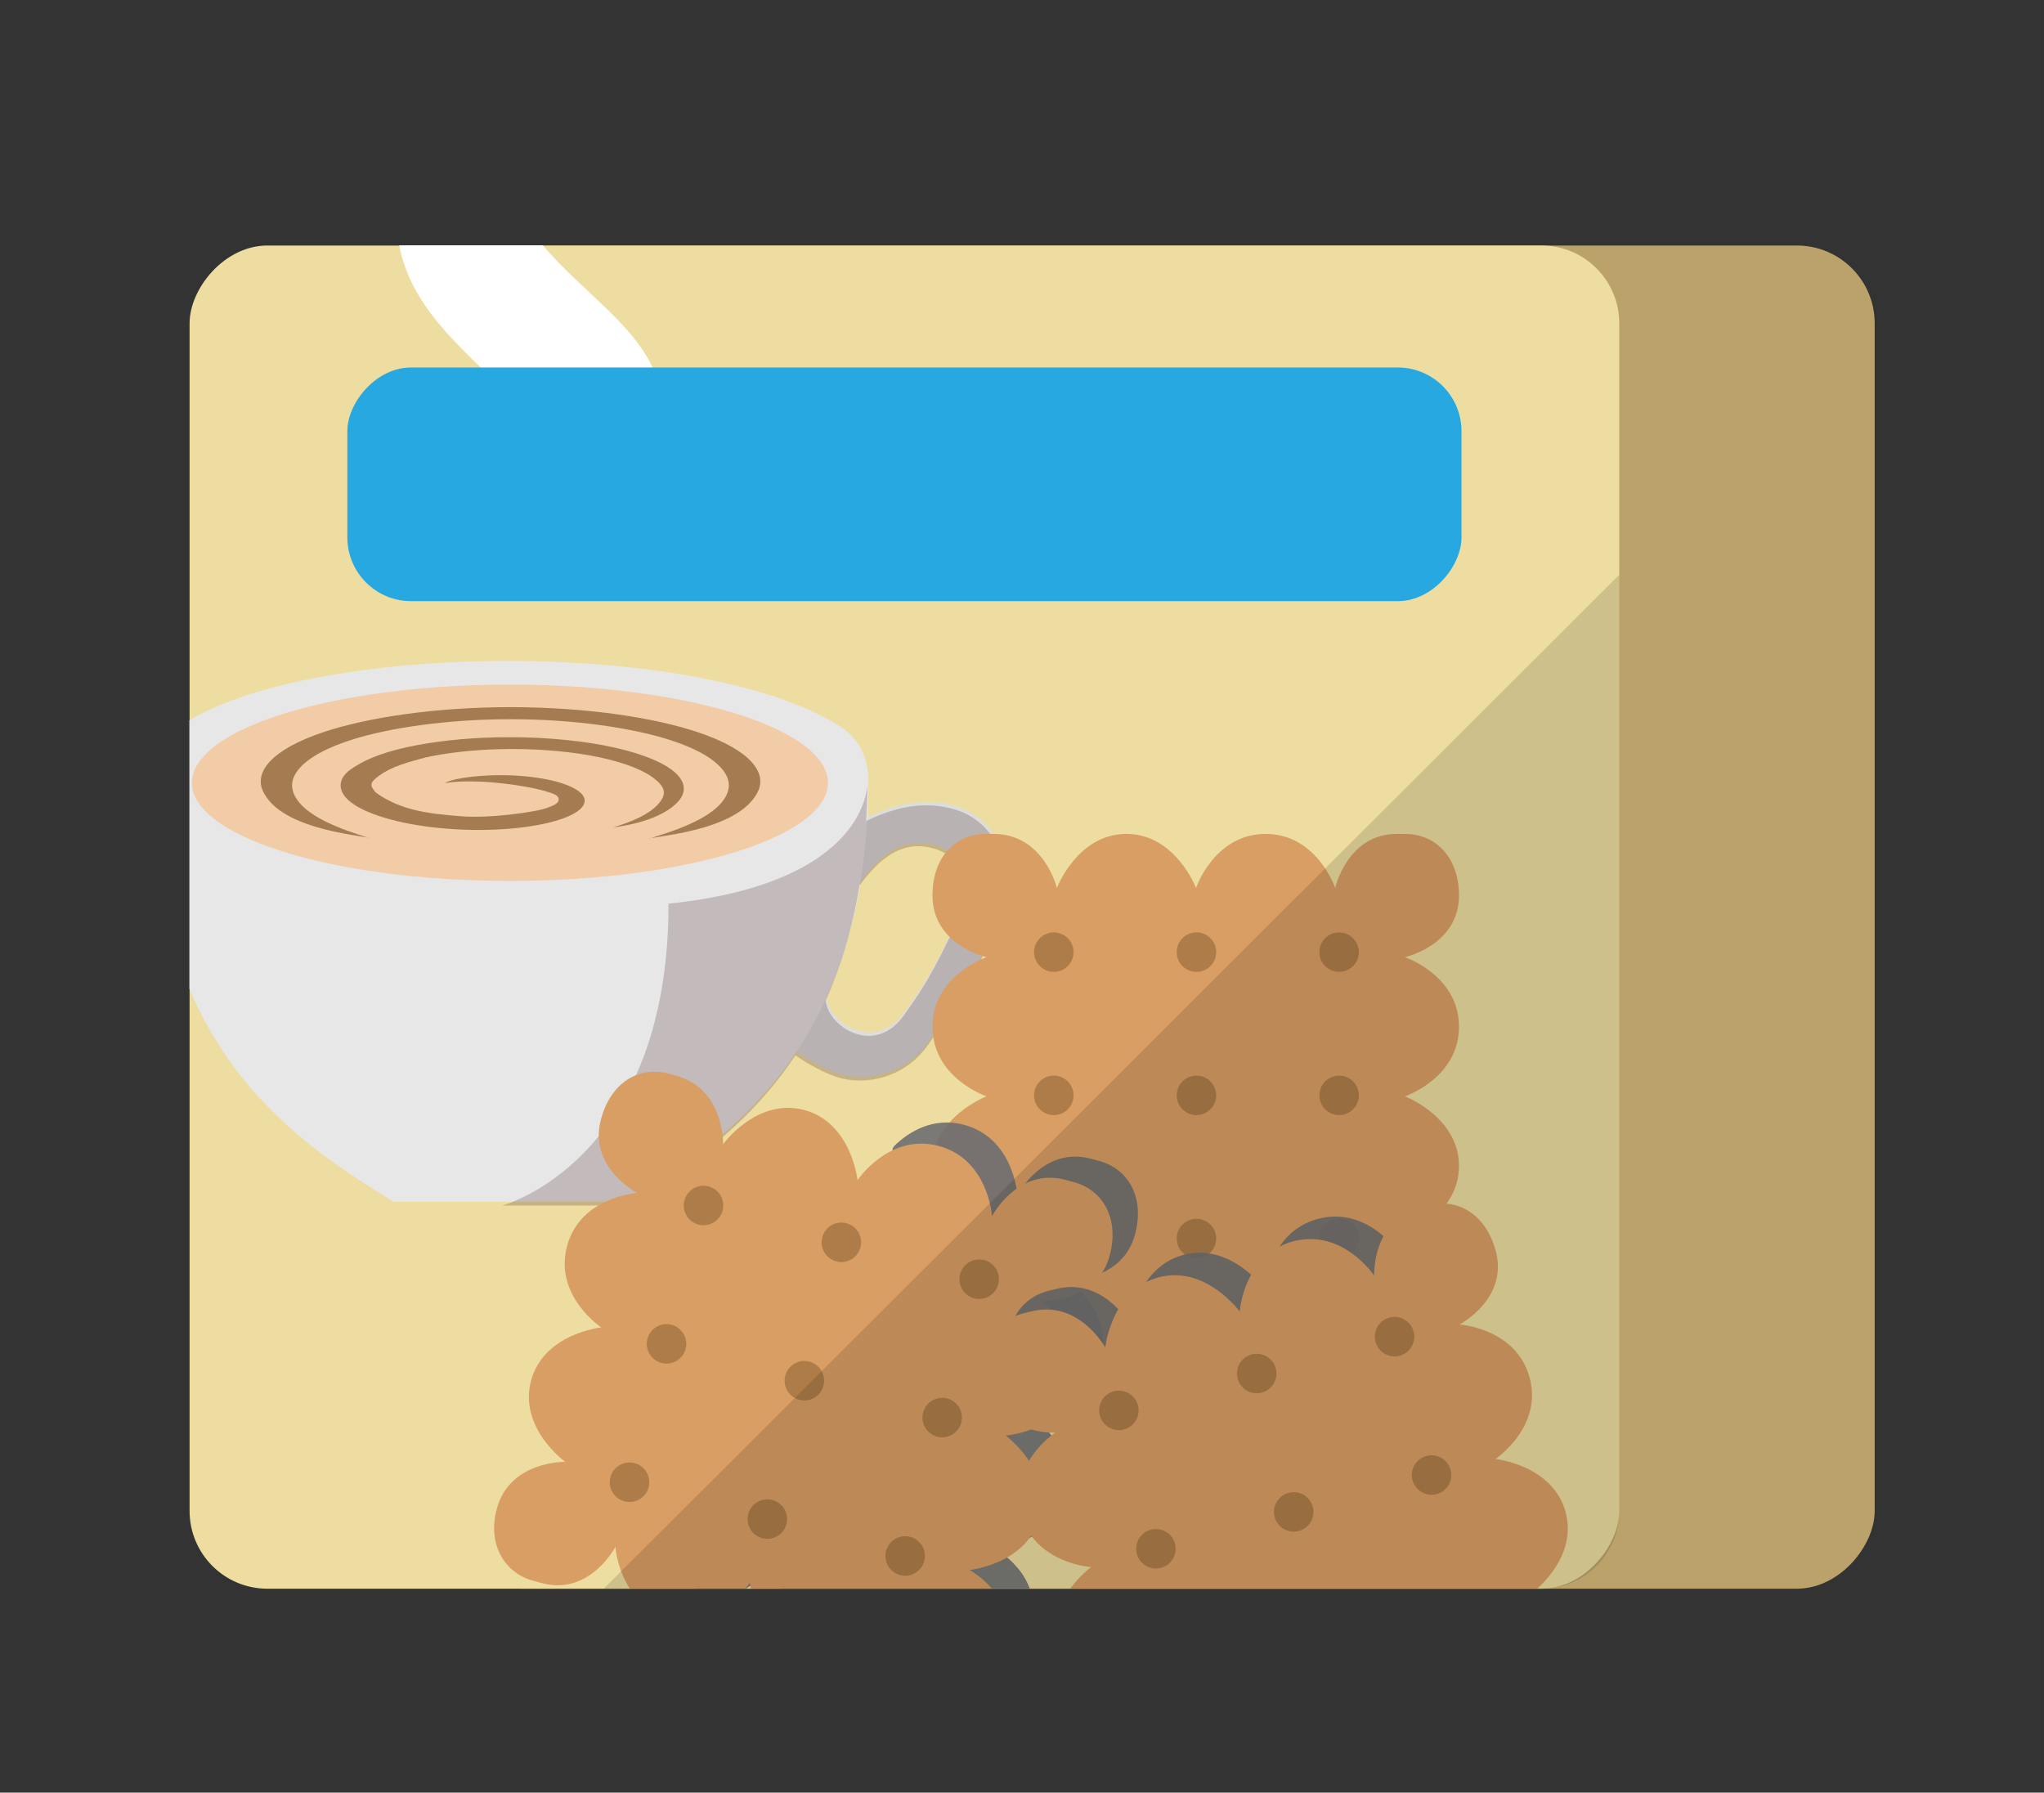 <?xml version="1.0" encoding="UTF-8" standalone="no"?>
<svg
   xmlns:dc="http://purl.org/dc/elements/1.1/"
   xmlns:cc="http://creativecommons.org/ns#"
   xmlns:rdf="http://www.w3.org/1999/02/22-rdf-syntax-ns#"
   xmlns:svg="http://www.w3.org/2000/svg"
   xmlns="http://www.w3.org/2000/svg"
   height="174.933"
   width="199.467"
   viewBox="0 0 187 164"
   id="svg8809"
   version="1.1">
  <rect x="0" y="0" width="187" height="164" fill="#333333" stroke="none"/>
  <defs
     id="defs8811">
    <clipPath
       clipPathUnits="userSpaceOnUse"
       id="clipPath9817">
      <ellipse
         ry="13.088"
         rx="12.762"
         style="color:#000000;clip-rule:nonzero;display:inline;overflow:visible;visibility:visible;opacity:1;isolation:auto;mix-blend-mode:normal;color-interpolation:sRGB;color-interpolation-filters:linearRGB;solid-color:#000000;solid-opacity:1;fill:#ffffff;fill-opacity:1;fill-rule:nonzero;stroke:none;stroke-width:2;stroke-linecap:round;stroke-linejoin:miter;stroke-miterlimit:4;stroke-dasharray:none;stroke-dashoffset:0;stroke-opacity:1;marker:none;color-rendering:auto;image-rendering:auto;shape-rendering:auto;text-rendering:auto;enable-background:accumulate"
         id="ellipse9819"
         cx="-525.889"
         cy="345.247"
         transform="matrix(0,1,1,0,0,0)" />
    </clipPath>
    <clipPath
       clipPathUnits="userSpaceOnUse"
       id="clipPath9708">
      <path
         style="color:#000000;clip-rule:nonzero;display:inline;overflow:visible;visibility:visible;opacity:1;isolation:auto;mix-blend-mode:normal;color-interpolation:sRGB;color-interpolation-filters:linearRGB;solid-color:#000000;solid-opacity:1;fill:#ffffff;fill-opacity:1;fill-rule:nonzero;stroke:none;stroke-width:2;stroke-linecap:round;stroke-linejoin:miter;stroke-miterlimit:4;stroke-dasharray:none;stroke-dashoffset:0;stroke-opacity:1;marker:none;color-rendering:auto;image-rendering:auto;shape-rendering:auto;text-rendering:auto;enable-background:accumulate"
         d="m -2327.51,929.574 c 2.593,7.134 0.14,15.055 -6.972,19.905 -5.126,3.496 -11.167,5.977 -17.319,5.026 l 0.647,-8.688 8.23,-22.472 c 2.434,-5.498 11.12,-0.5 11.12,-0.5 2,2.061 3.429,4.351 4.293,6.729 z"
         id="path9710" />
    </clipPath>
    <clipPath
       clipPathUnits="userSpaceOnUse"
       id="clipPath9618">
      <ellipse
         transform="matrix(-0.725,-0.689,0.59,-0.807,0,0)"
         ry="14.171"
         rx="13.23"
         style="color:#000000;clip-rule:nonzero;display:inline;overflow:visible;visibility:visible;opacity:1;isolation:auto;mix-blend-mode:normal;color-interpolation:sRGB;color-interpolation-filters:linearRGB;solid-color:#000000;solid-opacity:1;fill:#ffffff;fill-opacity:1;fill-rule:nonzero;stroke:none;stroke-width:2;stroke-linecap:round;stroke-linejoin:miter;stroke-miterlimit:4;stroke-dasharray:none;stroke-dashoffset:0;stroke-opacity:1;marker:none;color-rendering:auto;image-rendering:auto;shape-rendering:auto;text-rendering:auto;enable-background:accumulate"
         id="ellipse9620"
         cx="33.025"
         cy="626.371" />
    </clipPath>
    <clipPath
       clipPathUnits="userSpaceOnUse"
       id="clipPath9708-2">
      <path
         style="color:#000000;clip-rule:nonzero;display:inline;overflow:visible;visibility:visible;opacity:1;isolation:auto;mix-blend-mode:normal;color-interpolation:sRGB;color-interpolation-filters:linearRGB;solid-color:#000000;solid-opacity:1;fill:#ffffff;fill-opacity:1;fill-rule:nonzero;stroke:none;stroke-width:2;stroke-linecap:round;stroke-linejoin:miter;stroke-miterlimit:4;stroke-dasharray:none;stroke-dashoffset:0;stroke-opacity:1;marker:none;color-rendering:auto;image-rendering:auto;shape-rendering:auto;text-rendering:auto;enable-background:accumulate"
         d="m -2327.51,929.574 c 2.593,7.134 0.14,15.055 -6.972,19.905 -5.126,3.496 -11.167,5.977 -17.319,5.026 l 0.647,-8.688 8.23,-22.472 c 2.434,-5.498 11.12,-0.5 11.12,-0.5 2,2.061 3.429,4.351 4.293,6.729 z"
         id="path9710-2" />
    </clipPath>
    <clipPath
       id="clipPath71946"
       clipPathUnits="userSpaceOnUse">
      <path
         style="opacity:1;vector-effect:none;fill:#ffffff;fill-opacity:1;stroke:none;stroke-width:20.804;stroke-linecap:round;stroke-linejoin:round;stroke-miterlimit:4;stroke-dasharray:none;stroke-dashoffset:0;stroke-opacity:1"
         d="m 2644.565,-3840.135 h 192.974 c 5.769,0 8.519,5.024 5.36,10.877 -2.809,5.204 -5.923,11.438 -5.923,21.242 0,40.354 16.892,70.314 16.892,220.558 0,6.673 -5.372,12.045 -12.045,12.045 h -197.288 c -6.673,0 -12.045,-5.372 -12.045,-12.045 0,-132.8 -16.892,-199.489 -16.892,-225.369 0,-13.309 11.345,-27.308 28.967,-27.308 z"
         id="path71948" />
    </clipPath>
    <clipPath
       id="clipPath34918"
       clipPathUnits="userSpaceOnUse">
      <rect
         style="opacity:1;vector-effect:none;fill:#ffffff;fill-opacity:1;stroke:none;stroke-width:20.804;stroke-linecap:round;stroke-linejoin:round;stroke-miterlimit:4;stroke-dasharray:none;stroke-dashoffset:0;stroke-opacity:1"
         id="rect34920"
         width="221.378"
         height="207.985"
         x="2632.49"
         y="-3783.398"
         rx="12.045"
         ry="12.045" />
    </clipPath>
    <clipPath
       id="clipPath34918-6"
       clipPathUnits="userSpaceOnUse">
      <rect
         style="opacity:1;vector-effect:none;fill:#ffffff;fill-opacity:1;stroke:none;stroke-width:20.804;stroke-linecap:round;stroke-linejoin:round;stroke-miterlimit:4;stroke-dasharray:none;stroke-dashoffset:0;stroke-opacity:1"
         id="rect34920-3"
         width="221.378"
         height="207.985"
         x="2632.49"
         y="-3783.398"
         rx="12.045"
         ry="12.045" />
    </clipPath>
    <clipPath
       id="clipPath73711"
       clipPathUnits="userSpaceOnUse">
      <rect
         style="opacity:1;vector-effect:none;fill:#ffffff;fill-opacity:1;stroke:none;stroke-width:20.804;stroke-linecap:round;stroke-linejoin:round;stroke-miterlimit:4;stroke-dasharray:none;stroke-dashoffset:0;stroke-opacity:1"
         id="rect73709"
         width="221.378"
         height="207.985"
         x="2632.49"
         y="-3783.398"
         rx="12.045"
         ry="12.045" />
    </clipPath>
    <clipPath
       id="clipPath73715"
       clipPathUnits="userSpaceOnUse">
      <rect
         style="opacity:1;vector-effect:none;fill:#ffffff;fill-opacity:1;stroke:none;stroke-width:20.804;stroke-linecap:round;stroke-linejoin:round;stroke-miterlimit:4;stroke-dasharray:none;stroke-dashoffset:0;stroke-opacity:1"
         id="rect73713"
         width="221.378"
         height="207.985"
         x="2632.49"
         y="-3783.398"
         rx="12.045"
         ry="12.045" />
    </clipPath>
    <clipPath
       id="clipPath73719"
       clipPathUnits="userSpaceOnUse">
      <rect
         style="opacity:1;vector-effect:none;fill:#ffffff;fill-opacity:1;stroke:none;stroke-width:20.804;stroke-linecap:round;stroke-linejoin:round;stroke-miterlimit:4;stroke-dasharray:none;stroke-dashoffset:0;stroke-opacity:1"
         id="rect73717"
         width="221.378"
         height="207.985"
         x="2632.49"
         y="-3783.398"
         rx="12.045"
         ry="12.045" />
    </clipPath>
    <clipPath
       id="clipPath73723"
       clipPathUnits="userSpaceOnUse">
      <rect
         style="opacity:1;vector-effect:none;fill:#ffffff;fill-opacity:1;stroke:none;stroke-width:20.804;stroke-linecap:round;stroke-linejoin:round;stroke-miterlimit:4;stroke-dasharray:none;stroke-dashoffset:0;stroke-opacity:1"
         id="rect73721"
         width="221.378"
         height="207.985"
         x="2632.49"
         y="-3783.398"
         rx="12.045"
         ry="12.045" />
    </clipPath>
    <clipPath
       id="clipPath34918-6-5"
       clipPathUnits="userSpaceOnUse">
      <rect
         style="opacity:1;vector-effect:none;fill:#ffffff;fill-opacity:1;stroke:none;stroke-width:20.804;stroke-linecap:round;stroke-linejoin:round;stroke-miterlimit:4;stroke-dasharray:none;stroke-dashoffset:0;stroke-opacity:1"
         id="rect34920-3-3"
         width="221.378"
         height="207.985"
         x="2632.49"
         y="-3783.398"
         rx="12.045"
         ry="12.045" />
    </clipPath>
  </defs>
  <g
     id="g72058"
     transform="matrix(-0.993,0,0,0.993,2060.37,4124.621)"
     style="display:inline">
    <rect
       style="opacity:1;vector-effect:none;fill:#bba26a;fill-opacity:1;stroke:none;stroke-width:12.378;stroke-linecap:round;stroke-linejoin:round;stroke-miterlimit:4;stroke-dasharray:none;stroke-dashoffset:0;stroke-opacity:1"
       id="rect71952"
       width="131.719"
       height="123.75"
       x="1902.175"
       y="-4131.076"
       rx="7.167"
       ry="7.167" />
    <rect
       ry="7.167"
       rx="7.167"
       y="-4131.076"
       x="1925.709"
       height="123.75"
       width="131.719"
       id="rect71954"
       style="opacity:1;vector-effect:none;fill:#eddda0;fill-opacity:1;stroke:none;stroke-width:12.378;stroke-linecap:round;stroke-linejoin:round;stroke-miterlimit:4;stroke-dasharray:none;stroke-dashoffset:0;stroke-opacity:1" />
    <g
       transform="matrix(0.595,0,0,0.595,359.39,-1879.973)"
       clip-path="url(#clipPath34918-6-5)"
       id="g72052">
      <g
         style="display:inline"
         id="g71974"
         transform="matrix(-3.464,0,0,3.464,2961.312,-3794.9)">
        <path
           style="color:#000000;clip-rule:nonzero;display:inline;overflow:visible;visibility:visible;opacity:1;isolation:auto;mix-blend-mode:normal;color-interpolation:sRGB;color-interpolation-filters:linearRGB;solid-color:#000000;solid-opacity:1;fill:#ffffff;fill-opacity:1;fill-rule:nonzero;stroke:none;stroke-width:0.787;stroke-linecap:butt;stroke-linejoin:miter;stroke-miterlimit:4;stroke-dasharray:none;stroke-dashoffset:0;stroke-opacity:1;marker:none;color-rendering:auto;image-rendering:auto;shape-rendering:auto;text-rendering:auto;enable-background:accumulate"
           d="m 52.218,10.621 c 0.458,5.533 -3.96,7.67 -3.96,7.67 1.635,-7.931 -7.135,-9.285 -7.92,-15.341 -0.703,-5.422 3.96,-7.67 3.96,-7.67 -0.589,9.437 7.469,9.892 7.92,15.341 z"
           id="path71956" />
        <g
           id="g71970"
           transform="matrix(0.931,0,0,0.931,3.328,1.596)">
          <path
             id="path71958"
             d="m 61.76,29.607 0.013,3.073 c 1.146,-1.676 2.317,-2.456 3.769,-2.027 1.602,0.473 1.701,2.191 1.196,3.293 -1.292,2.82 -1.908,3.657 -2.642,4.697 -1.582,2.243 -4.206,0.164 -3.705,-1.15 l -1.608,3.01 c 0,0 1.067,0.766 2.061,1.099 1.367,0.459 3.302,0.059 4.407,-1.545 0.9,-1.307 1.891,-2.455 3.368,-5.867 0.946,-2.186 0.096,-4.741 -2.037,-5.402 -1.685,-0.523 -3.326,-0.026 -4.824,0.817 z"
             style="color:#000000;font-style:normal;font-variant:normal;font-weight:normal;font-stretch:normal;font-size:medium;line-height:normal;font-family:sans-serif;font-variant-ligatures:normal;font-variant-position:normal;font-variant-caps:normal;font-variant-numeric:normal;font-variant-alternates:normal;font-feature-settings:normal;text-indent:0;text-align:start;text-decoration:none;text-decoration-line:none;text-decoration-style:solid;text-decoration-color:#000000;letter-spacing:normal;word-spacing:normal;text-transform:none;writing-mode:lr-tb;direction:ltr;text-orientation:mixed;dominant-baseline:auto;baseline-shift:baseline;text-anchor:start;white-space:normal;shape-padding:0;clip-rule:nonzero;display:inline;overflow:visible;visibility:visible;opacity:1;isolation:auto;mix-blend-mode:normal;color-interpolation:sRGB;color-interpolation-filters:linearRGB;solid-color:#000000;solid-opacity:1;vector-effect:none;fill:#dddddc;fill-opacity:1;fill-rule:evenodd;stroke:none;stroke-width:0.556;stroke-linecap:round;stroke-linejoin:round;stroke-miterlimit:4;stroke-dasharray:none;stroke-dashoffset:0;stroke-opacity:1;color-rendering:auto;image-rendering:auto;shape-rendering:auto;text-rendering:auto;enable-background:accumulate" />
          <path
             style="color:#000000;clip-rule:nonzero;display:inline;overflow:visible;visibility:visible;opacity:1;isolation:auto;mix-blend-mode:normal;color-interpolation:sRGB;color-interpolation-filters:linearRGB;solid-color:#000000;solid-opacity:1;vector-effect:none;fill:#e8e7e7;fill-opacity:1;fill-rule:nonzero;stroke:none;stroke-width:0.556;stroke-linecap:round;stroke-linejoin:miter;stroke-miterlimit:4;stroke-dasharray:none;stroke-dashoffset:0;stroke-opacity:1;marker:none;color-rendering:auto;image-rendering:auto;shape-rendering:auto;text-rendering:auto;enable-background:accumulate"
             d="m 27.924,27.525 c 0,-1.357 0.576,-2.059 1.455,-2.643 6.016,-3.999 24.652,-4.195 31.501,0 0.858,0.525 1.455,1.354 1.455,2.643 0,12.955 -6.93,17.378 -11.62,20.251 H 39.544 C 34.821,44.847 27.924,40.496 27.924,27.525 Z"
             id="path71960" />
          <ellipse
             style="color:#000000;clip-rule:nonzero;display:inline;overflow:visible;visibility:visible;opacity:1;isolation:auto;mix-blend-mode:normal;color-interpolation:sRGB;color-interpolation-filters:linearRGB;solid-color:#000000;solid-opacity:1;vector-effect:none;fill:#f1cca7;fill-opacity:1;fill-rule:nonzero;stroke:none;stroke-width:0.742;stroke-linecap:round;stroke-linejoin:miter;stroke-miterlimit:4;stroke-dasharray:none;stroke-dashoffset:0;stroke-opacity:1;marker:none;color-rendering:auto;image-rendering:auto;shape-rendering:auto;text-rendering:auto;enable-background:accumulate"
             id="ellipse71962"
             cx="45.129"
             cy="27.657"
             rx="15.272"
             ry="4.716" />
          <g
             style="fill:#e8e8e8;fill-opacity:1"
             transform="matrix(0.842,0,0,0.251,112.135,31.628)"
             id="g71968">
            <path
               id="path71964"
               d="m -87.614,-5.147 c 0.385,-0.507 -5.091,-1.074 -6.084,-9.368 0,-1e-6 0,-1e-6 0,-2e-6 -0.398,-3.376 0.479,-7.641 3.523,-11.036 2.525,-2.804 6.412,-4.75 10.702,-4.733 0.01,6e-5 0.019,1.29e-4 0.029,2.08e-4 4.278,0.035 8.134,2.016 10.626,4.84 3.017,3.434 3.848,7.721 3.409,11.1 -1.096,8.307 -6.601,8.791 -6.219,9.31 -0.203,-0.275 4.08,-3.129 4.507,-9.484 0.205,-2.958 -0.7,-6.65 -3.314,-9.468 -2.143,-2.322 -5.466,-3.969 -9.024,-3.99 -0.008,-4.7e-5 -0.016,-8.5e-5 -0.024,-1.15e-4 -3.567,-0.023 -6.918,1.593 -9.088,3.897 -2.637,2.786 -3.581,6.457 -3.413,9.41 10e-7,0 10e-7,0 10e-7,0 0.349,6.346 4.578,9.25 4.372,9.522 z"
               style="fill:#a57c52;fill-opacity:1;fill-rule:evenodd;stroke:none;stroke-width:0.243px;stroke-linecap:butt;stroke-linejoin:miter;stroke-opacity:1" />
            <path
               id="path71966"
               d="m -73.654,-7.238 c -0.115,-0.141 1.914,-1.568 2.654,-5.009 0.331,-1.534 0.31,-2.875 -0.519,-4.793 -0.662,-1.536 -1.864,-3.038 -3.534,-4.03 l -2e-6,-10e-7 c -1.467,-0.873 -3.309,-1.345 -5.177,-1.17 -1.452,0.136 -2.927,0.662 -4.157,1.576 -0.932,0.851 -1.903,1.652 -2.658,3.511 -0.542,1.336 -0.535,1.817 -0.178,3.211 1.497,3.605 3.162,4.041 4.825,4.522 1.637,0.474 4.38,-0.821 4.97,-1.636 0.235,-0.326 0.641,-0.707 0.629,-1.609 -0.012,-0.902 -0.44,-1.186 -0.598,-1.377 -0.804,-0.969 -3.88,-2.765 -5.894,-1.727 0.012,0.014 0.361,-0.951 2.094,-1.378 0.704,-0.173 1.631,-0.21 2.609,0.126 0.767,0.264 1.559,0.763 2.183,1.536 0.536,0.665 0.935,1.525 1.054,2.499 0.138,1.161 -0.13,2.439 -0.864,3.541 -0.662,0.989 -1.662,1.8 -2.877,2.249 -1.122,0.413 -2.385,0.516 -3.629,0.268 -1.17,-0.235 -2.296,-0.76 -3.269,-1.532 -1.397,-1.107 -2.466,-2.696 -2.948,-4.529 -0.455,-1.738 -0.399,-3.786 0.281,-5.393 1.033,-2.442 2.29,-3.56 3.261,-4.284 1.512,-1.101 3.281,-1.711 5.028,-1.845 2.249,-0.173 4.402,0.434 6.114,1.515 l 2e-6,1e-6 c 1.945,1.231 3.267,3.022 3.957,4.834 0.859,2.261 0.743,4.479 0.248,6.159 -1.2,4.058 -3.707,4.638 -3.604,4.765 z"
               style="fill:#a57c52;fill-opacity:1;fill-rule:evenodd;stroke:none;stroke-width:0.181px;stroke-linecap:butt;stroke-linejoin:miter;stroke-opacity:1" />
          </g>
        </g>
        <path
           id="path71972"
           transform="matrix(0.394,0,0,0.394,124.684,-177.553)"
           d="m -183.377,533.763 c 0,29.26 -18.875,34.251 -18.875,34.251 l 13.945,-0.009 c 6.04,-3.699 13.647,-8.495 19.326,-17.033 0.557,0.385 2.609,1.758 4.635,2.438 3.232,1.085 7.808,0.139 10.422,-3.654 2.129,-3.09 4.473,-5.803 7.965,-13.873 2.237,-5.17 0.227,-11.211 -4.816,-12.775 -3.527,-1.094 -6.972,-0.295 -10.174,1.283 0.074,-1.384 0.123,-2.798 0.123,-4.273 0,0 0.324,11.271 -22.551,13.646 z m 28.273,-6.523 c 0.601,-0.006 1.221,0.083 1.865,0.273 3.787,1.119 4.022,5.181 2.828,7.787 -3.056,6.668 -4.512,8.65 -6.246,11.109 -3.338,4.735 -8.626,1.328 -8.885,-1.668 1.682,-3.729 3.007,-8.03 3.818,-13.018 2.066,-2.841 4.183,-4.461 6.619,-4.484 z"
           style="color:#000000;font-style:normal;font-variant:normal;font-weight:normal;font-stretch:normal;font-size:medium;line-height:normal;font-family:sans-serif;font-variant-ligatures:normal;font-variant-position:normal;font-variant-caps:normal;font-variant-numeric:normal;font-variant-alternates:normal;font-feature-settings:normal;text-indent:0;text-align:start;text-decoration:none;text-decoration-line:none;text-decoration-style:solid;text-decoration-color:#000000;letter-spacing:normal;word-spacing:normal;text-transform:none;writing-mode:lr-tb;direction:ltr;text-orientation:mixed;dominant-baseline:auto;baseline-shift:baseline;text-anchor:start;white-space:normal;shape-padding:0;clip-rule:nonzero;display:inline;overflow:visible;visibility:visible;opacity:0.2;isolation:auto;mix-blend-mode:normal;color-interpolation:sRGB;color-interpolation-filters:linearRGB;solid-color:#000000;solid-opacity:1;vector-effect:none;fill:#2b080a;fill-opacity:1;fill-rule:evenodd;stroke:none;stroke-width:1.316;stroke-linecap:round;stroke-linejoin:round;stroke-miterlimit:4;stroke-dasharray:none;stroke-dashoffset:0;stroke-opacity:1;color-rendering:auto;image-rendering:auto;shape-rendering:auto;text-rendering:auto;enable-background:accumulate" />
      </g>
      <g
         id="g71998"
         transform="matrix(-0.445,0,0,0.445,4109.96,-1933.873)">
        <path
           style="opacity:1;vector-effect:none;fill:#d99e63;fill-opacity:1;stroke:none;stroke-width:22.059;stroke-linecap:round;stroke-linejoin:round;stroke-miterlimit:4;stroke-dasharray:none;stroke-dashoffset:0;stroke-opacity:1"
           d="m 3103.07,-3768.856 c 17.29,0.04 21.453,-18.801 21.453,-18.801 0,0 6.334,18.801 24.21,18.801 17.876,0 24.21,-18.801 24.21,-18.801 0,0 7.219,18.801 24.21,18.801 17.073,0 24.21,-18.801 24.21,-18.801 0,0 4.493,18.801 22.044,18.801 0.696,0 1.537,0 2.304,0 10.377,0 18.73,-8.255 18.73,-20.798 0,-17.55 -18.801,-22.044 -18.801,-22.044 0,0 18.801,-7.137 18.801,-24.21 0,-16.991 -18.801,-24.21 -18.801,-24.21 0,0 18.801,-6.334 18.801,-24.21 0,-17.876 -18.801,-24.21 -18.801,-24.21 0,0 18.801,-4.163 18.801,-21.453 0,-13.528 -8.354,-21.434 -18.73,-21.434 h -2.894 c -17.29,0 -21.453,18.801 -21.453,18.801 0,0 -6.334,-18.801 -24.21,-18.801 -17.876,0 -24.21,18.801 -24.21,18.801 0,0 -7.219,-18.801 -24.21,-18.801 -17.073,0 -24.21,18.801 -24.21,18.801 0,0 -4.493,-18.782 -22.044,-18.801 -0.624,-7e-4 -1.488,-0.054 -2.516,-0.054 -10.62,0 -18.73,7.96 -18.73,21.488 0,17.29 18.801,21.453 18.801,21.453 0,0 -18.801,6.334 -18.801,24.21 0,17.876 18.801,24.21 18.801,24.21 0,0 -18.801,7.219 -18.801,24.21 0,17.073 18.801,24.21 18.801,24.21 0,0 -18.801,4.493 -18.801,22.044 0,12.543 8.249,20.798 18.73,20.798 z"
           id="path71976" />
        <g
           id="g71996">
          <circle
             style="display:inline;opacity:1;vector-effect:none;fill:#ae7c49;fill-opacity:1;stroke:none;stroke-width:1.673;stroke-linecap:round;stroke-linejoin:round;stroke-miterlimit:4;stroke-dasharray:none;stroke-dashoffset:0;stroke-opacity:1"
             id="circle71978"
             cx="3123.45"
             cy="-3910.287"
             r="6.871" />
          <circle
             r="6.871"
             cy="-3910.287"
             cx="3173.083"
             id="circle71980"
             style="display:inline;opacity:1;vector-effect:none;fill:#ae7c49;fill-opacity:1;stroke:none;stroke-width:1.673;stroke-linecap:round;stroke-linejoin:round;stroke-miterlimit:4;stroke-dasharray:none;stroke-dashoffset:0;stroke-opacity:1" />
          <circle
             style="display:inline;opacity:1;vector-effect:none;fill:#ae7c49;fill-opacity:1;stroke:none;stroke-width:1.673;stroke-linecap:round;stroke-linejoin:round;stroke-miterlimit:4;stroke-dasharray:none;stroke-dashoffset:0;stroke-opacity:1"
             id="circle71982"
             cx="3222.716"
             cy="-3910.287"
             r="6.871" />
          <circle
             r="6.871"
             cy="-3860.457"
             cx="3123.45"
             id="circle71984"
             style="display:inline;opacity:1;vector-effect:none;fill:#ae7c49;fill-opacity:1;stroke:none;stroke-width:1.673;stroke-linecap:round;stroke-linejoin:round;stroke-miterlimit:4;stroke-dasharray:none;stroke-dashoffset:0;stroke-opacity:1" />
          <circle
             style="display:inline;opacity:1;vector-effect:none;fill:#ae7c49;fill-opacity:1;stroke:none;stroke-width:1.673;stroke-linecap:round;stroke-linejoin:round;stroke-miterlimit:4;stroke-dasharray:none;stroke-dashoffset:0;stroke-opacity:1"
             id="circle71986"
             cx="3173.083"
             cy="-3860.457"
             r="6.871" />
          <circle
             r="6.871"
             cy="-3860.457"
             cx="3222.716"
             id="circle71988"
             style="display:inline;opacity:1;vector-effect:none;fill:#ae7c49;fill-opacity:1;stroke:none;stroke-width:1.673;stroke-linecap:round;stroke-linejoin:round;stroke-miterlimit:4;stroke-dasharray:none;stroke-dashoffset:0;stroke-opacity:1" />
          <circle
             style="display:inline;opacity:1;vector-effect:none;fill:#ae7c49;fill-opacity:1;stroke:none;stroke-width:1.673;stroke-linecap:round;stroke-linejoin:round;stroke-miterlimit:4;stroke-dasharray:none;stroke-dashoffset:0;stroke-opacity:1"
             id="circle71990"
             cx="3123.45"
             cy="-3810.628"
             r="6.871" />
          <circle
             r="6.871"
             cy="-3810.628"
             cx="3173.083"
             id="circle71992"
             style="display:inline;opacity:1;vector-effect:none;fill:#ae7c49;fill-opacity:1;stroke:none;stroke-width:1.673;stroke-linecap:round;stroke-linejoin:round;stroke-miterlimit:4;stroke-dasharray:none;stroke-dashoffset:0;stroke-opacity:1" />
          <circle
             style="display:inline;opacity:1;vector-effect:none;fill:#ae7c49;fill-opacity:1;stroke:none;stroke-width:1.673;stroke-linecap:round;stroke-linejoin:round;stroke-miterlimit:4;stroke-dasharray:none;stroke-dashoffset:0;stroke-opacity:1"
             id="circle71994"
             cx="3222.716"
             cy="-3810.628"
             r="6.871" />
        </g>
      </g>
      <g
         transform="matrix(-0.43,0.115,0.115,0.43,4567.029,-2312.497)"
         id="g72024">
        <path
           style="opacity:0.9;vector-effect:none;fill:#6d6e70;fill-opacity:1;stroke:none;stroke-width:22.059;stroke-linecap:round;stroke-linejoin:round;stroke-miterlimit:4;stroke-dasharray:none;stroke-dashoffset:0;stroke-opacity:1"
           d="m 3155.359,-3778.246 c 17.876,0 24.21,-18.801 24.21,-18.801 0,0 7.219,18.801 24.21,18.801 17.073,0 24.21,-18.801 24.21,-18.801 0,0 4.493,18.801 22.044,18.801 h 2.304 c 10.377,0 18.73,-8.255 18.73,-20.798 0,-17.55 -18.801,-22.044 -18.801,-22.044 0,0 18.801,-7.137 18.801,-24.21 0,-16.991 -18.801,-24.21 -18.801,-24.21 0,0 18.801,-6.334 18.801,-24.21 0,-17.876 -18.801,-24.21 -18.801,-24.21 0,0 18.801,-4.163 18.801,-21.453 0,-13.528 -8.354,-21.434 -18.73,-21.434 h -2.894 c -17.29,0 -21.453,18.801 -21.453,18.801 0,0 -6.334,-18.801 -24.21,-18.801 -11.215,0 -17.887,7.4 -21.302,12.915 -2.029,3.276 1.947,2.294 1.947,2.294 6.331,13.499 -20.883,117.02 -29.065,167.359 z"
           id="path72000" />
        <path
           id="path72002"
           d="m 3103.07,-3768.856 c 17.29,0.04 21.453,-18.801 21.453,-18.801 0,0 6.334,18.801 24.21,18.801 17.876,0 24.21,-18.801 24.21,-18.801 0,0 7.219,18.801 24.21,18.801 17.073,0 24.21,-18.801 24.21,-18.801 0,0 4.493,18.801 22.044,18.801 0.696,0 1.537,0 2.304,0 10.377,0 18.73,-8.255 18.73,-20.798 0,-17.55 -18.801,-22.044 -18.801,-22.044 0,0 18.801,-7.137 18.801,-24.21 0,-16.991 -18.801,-24.21 -18.801,-24.21 0,0 18.801,-6.334 18.801,-24.21 0,-17.876 -18.801,-24.21 -18.801,-24.21 0,0 18.801,-4.163 18.801,-21.453 0,-13.528 -8.354,-21.434 -18.73,-21.434 h -2.894 c -17.29,0 -21.453,18.801 -21.453,18.801 0,0 -6.334,-18.801 -24.21,-18.801 -17.876,0 -24.21,18.801 -24.21,18.801 0,0 -7.219,-18.801 -24.21,-18.801 -17.073,0 -24.21,18.801 -24.21,18.801 0,0 -4.493,-18.782 -22.044,-18.801 -0.624,-7e-4 -1.488,-0.054 -2.516,-0.054 -10.62,0 -18.73,7.96 -18.73,21.488 0,17.29 18.801,21.453 18.801,21.453 0,0 -18.801,6.334 -18.801,24.21 0,17.876 18.801,24.21 18.801,24.21 0,0 -18.801,7.219 -18.801,24.21 0,17.073 18.801,24.21 18.801,24.21 0,0 -18.801,4.493 -18.801,22.044 0,12.543 8.249,20.798 18.73,20.798 z"
           style="opacity:1;vector-effect:none;fill:#d99e63;fill-opacity:1;stroke:none;stroke-width:22.059;stroke-linecap:round;stroke-linejoin:round;stroke-miterlimit:4;stroke-dasharray:none;stroke-dashoffset:0;stroke-opacity:1" />
        <g
           id="g72022">
          <circle
             r="6.871"
             cy="-3910.287"
             cx="3123.45"
             id="circle72004"
             style="display:inline;opacity:1;vector-effect:none;fill:#ae7c49;fill-opacity:1;stroke:none;stroke-width:1.673;stroke-linecap:round;stroke-linejoin:round;stroke-miterlimit:4;stroke-dasharray:none;stroke-dashoffset:0;stroke-opacity:1" />
          <circle
             style="display:inline;opacity:1;vector-effect:none;fill:#ae7c49;fill-opacity:1;stroke:none;stroke-width:1.673;stroke-linecap:round;stroke-linejoin:round;stroke-miterlimit:4;stroke-dasharray:none;stroke-dashoffset:0;stroke-opacity:1"
             id="circle72006"
             cx="3173.083"
             cy="-3910.287"
             r="6.871" />
          <circle
             r="6.871"
             cy="-3910.287"
             cx="3222.716"
             id="circle72008"
             style="display:inline;opacity:1;vector-effect:none;fill:#ae7c49;fill-opacity:1;stroke:none;stroke-width:1.673;stroke-linecap:round;stroke-linejoin:round;stroke-miterlimit:4;stroke-dasharray:none;stroke-dashoffset:0;stroke-opacity:1" />
          <circle
             style="display:inline;opacity:1;vector-effect:none;fill:#ae7c49;fill-opacity:1;stroke:none;stroke-width:1.673;stroke-linecap:round;stroke-linejoin:round;stroke-miterlimit:4;stroke-dasharray:none;stroke-dashoffset:0;stroke-opacity:1"
             id="circle72010"
             cx="3123.45"
             cy="-3860.457"
             r="6.871" />
          <circle
             r="6.871"
             cy="-3860.457"
             cx="3173.083"
             id="circle72012"
             style="display:inline;opacity:1;vector-effect:none;fill:#ae7c49;fill-opacity:1;stroke:none;stroke-width:1.673;stroke-linecap:round;stroke-linejoin:round;stroke-miterlimit:4;stroke-dasharray:none;stroke-dashoffset:0;stroke-opacity:1" />
          <circle
             style="display:inline;opacity:1;vector-effect:none;fill:#ae7c49;fill-opacity:1;stroke:none;stroke-width:1.673;stroke-linecap:round;stroke-linejoin:round;stroke-miterlimit:4;stroke-dasharray:none;stroke-dashoffset:0;stroke-opacity:1"
             id="circle72014"
             cx="3222.716"
             cy="-3860.457"
             r="6.871" />
          <circle
             r="6.871"
             cy="-3810.628"
             cx="3123.45"
             id="circle72016"
             style="display:inline;opacity:1;vector-effect:none;fill:#ae7c49;fill-opacity:1;stroke:none;stroke-width:1.673;stroke-linecap:round;stroke-linejoin:round;stroke-miterlimit:4;stroke-dasharray:none;stroke-dashoffset:0;stroke-opacity:1" />
          <circle
             style="display:inline;opacity:1;vector-effect:none;fill:#ae7c49;fill-opacity:1;stroke:none;stroke-width:1.673;stroke-linecap:round;stroke-linejoin:round;stroke-miterlimit:4;stroke-dasharray:none;stroke-dashoffset:0;stroke-opacity:1"
             id="circle72018"
             cx="3173.083"
             cy="-3810.628"
             r="6.871" />
          <circle
             r="6.871"
             cy="-3810.628"
             cx="3222.716"
             id="circle72020"
             style="display:inline;opacity:1;vector-effect:none;fill:#ae7c49;fill-opacity:1;stroke:none;stroke-width:1.673;stroke-linecap:round;stroke-linejoin:round;stroke-miterlimit:4;stroke-dasharray:none;stroke-dashoffset:0;stroke-opacity:1" />
        </g>
      </g>
      <g
         id="g72050"
         transform="matrix(-0.43,-0.115,-0.115,0.43,3603.35,-1562.374)">
        <path
           id="path72026"
           d="m 3231.764,-3937.948 c 0,0 -6.334,-18.801 -24.21,-18.801 -17.876,0 -24.21,18.801 -24.21,18.801 0,0 -7.219,-18.801 -24.21,-18.801 -17.073,0 -24.21,18.801 -24.21,18.801 0,0 -4.493,-18.782 -22.044,-18.801 -0.624,-7e-4 -1.488,-0.054 -2.516,-0.054 -10.62,0 -18.73,7.96 -18.73,21.488 0,17.29 18.801,21.453 18.801,21.453 0,0 -18.801,6.334 -18.801,24.21 0,17.876 18.801,24.21 18.801,24.21 z"
           style="opacity:0.9;vector-effect:none;fill:#6d6e70;fill-opacity:1;stroke:none;stroke-width:22.059;stroke-linecap:round;stroke-linejoin:round;stroke-miterlimit:4;stroke-dasharray:none;stroke-dashoffset:0;stroke-opacity:1" />
        <path
           style="opacity:1;vector-effect:none;fill:#d99e63;fill-opacity:1;stroke:none;stroke-width:22.059;stroke-linecap:round;stroke-linejoin:round;stroke-miterlimit:4;stroke-dasharray:none;stroke-dashoffset:0;stroke-opacity:1"
           d="m 3103.07,-3768.856 c 17.29,0.04 21.453,-18.801 21.453,-18.801 0,0 6.334,18.801 24.21,18.801 17.876,0 24.21,-18.801 24.21,-18.801 0,0 7.219,18.801 24.21,18.801 17.073,0 24.21,-18.801 24.21,-18.801 0,0 4.493,18.801 22.044,18.801 0.696,0 1.537,0 2.304,0 10.377,0 18.73,-8.255 18.73,-20.798 0,-17.55 -18.801,-22.044 -18.801,-22.044 0,0 18.801,-7.137 18.801,-24.21 0,-16.991 -18.801,-24.21 -18.801,-24.21 0,0 18.801,-6.334 18.801,-24.21 0,-17.876 -18.801,-24.21 -18.801,-24.21 0,0 18.801,-4.163 18.801,-21.453 0,-13.528 -8.354,-21.434 -18.73,-21.434 h -2.894 c -17.29,0 -21.453,18.801 -21.453,18.801 0,0 -6.334,-18.801 -24.21,-18.801 -17.876,0 -24.21,18.801 -24.21,18.801 0,0 -7.219,-18.801 -24.21,-18.801 -17.073,0 -24.21,18.801 -24.21,18.801 0,0 -4.493,-18.782 -22.044,-18.801 -0.624,-7e-4 -1.488,-0.054 -2.516,-0.054 -10.62,0 -18.73,7.96 -18.73,21.488 0,17.29 18.801,21.453 18.801,21.453 0,0 -18.801,6.334 -18.801,24.21 0,17.876 18.801,24.21 18.801,24.21 0,0 -18.801,7.219 -18.801,24.21 0,17.073 18.801,24.21 18.801,24.21 0,0 -18.801,4.493 -18.801,22.044 0,12.543 8.249,20.798 18.73,20.798 z"
           id="path72028" />
        <g
           id="g72048">
          <circle
             style="display:inline;opacity:1;vector-effect:none;fill:#ae7c49;fill-opacity:1;stroke:none;stroke-width:1.673;stroke-linecap:round;stroke-linejoin:round;stroke-miterlimit:4;stroke-dasharray:none;stroke-dashoffset:0;stroke-opacity:1"
             id="circle72030"
             cx="3123.45"
             cy="-3910.287"
             r="6.871" />
          <circle
             r="6.871"
             cy="-3910.287"
             cx="3173.083"
             id="circle72032"
             style="display:inline;opacity:1;vector-effect:none;fill:#ae7c49;fill-opacity:1;stroke:none;stroke-width:1.673;stroke-linecap:round;stroke-linejoin:round;stroke-miterlimit:4;stroke-dasharray:none;stroke-dashoffset:0;stroke-opacity:1" />
          <circle
             style="display:inline;opacity:1;vector-effect:none;fill:#ae7c49;fill-opacity:1;stroke:none;stroke-width:1.673;stroke-linecap:round;stroke-linejoin:round;stroke-miterlimit:4;stroke-dasharray:none;stroke-dashoffset:0;stroke-opacity:1"
             id="circle72034"
             cx="3222.716"
             cy="-3910.287"
             r="6.871" />
          <circle
             r="6.871"
             cy="-3860.457"
             cx="3123.45"
             id="circle72036"
             style="display:inline;opacity:1;vector-effect:none;fill:#ae7c49;fill-opacity:1;stroke:none;stroke-width:1.673;stroke-linecap:round;stroke-linejoin:round;stroke-miterlimit:4;stroke-dasharray:none;stroke-dashoffset:0;stroke-opacity:1" />
          <circle
             style="display:inline;opacity:1;vector-effect:none;fill:#ae7c49;fill-opacity:1;stroke:none;stroke-width:1.673;stroke-linecap:round;stroke-linejoin:round;stroke-miterlimit:4;stroke-dasharray:none;stroke-dashoffset:0;stroke-opacity:1"
             id="circle72038"
             cx="3173.083"
             cy="-3860.457"
             r="6.871" />
          <circle
             r="6.871"
             cy="-3860.457"
             cx="3222.716"
             id="circle72040"
             style="display:inline;opacity:1;vector-effect:none;fill:#ae7c49;fill-opacity:1;stroke:none;stroke-width:1.673;stroke-linecap:round;stroke-linejoin:round;stroke-miterlimit:4;stroke-dasharray:none;stroke-dashoffset:0;stroke-opacity:1" />
          <circle
             style="display:inline;opacity:1;vector-effect:none;fill:#ae7c49;fill-opacity:1;stroke:none;stroke-width:1.673;stroke-linecap:round;stroke-linejoin:round;stroke-miterlimit:4;stroke-dasharray:none;stroke-dashoffset:0;stroke-opacity:1"
             id="circle72042"
             cx="3123.45"
             cy="-3810.628"
             r="6.871" />
          <circle
             r="6.871"
             cy="-3810.628"
             cx="3173.083"
             id="circle72044"
             style="display:inline;opacity:1;vector-effect:none;fill:#ae7c49;fill-opacity:1;stroke:none;stroke-width:1.673;stroke-linecap:round;stroke-linejoin:round;stroke-miterlimit:4;stroke-dasharray:none;stroke-dashoffset:0;stroke-opacity:1" />
          <circle
             style="display:inline;opacity:1;vector-effect:none;fill:#ae7c49;fill-opacity:1;stroke:none;stroke-width:1.673;stroke-linecap:round;stroke-linejoin:round;stroke-miterlimit:4;stroke-dasharray:none;stroke-dashoffset:0;stroke-opacity:1"
             id="circle72046"
             cx="3222.716"
             cy="-3810.628"
             r="6.871" />
        </g>
      </g>
    </g>
    <rect
       rx="5.876"
       ry="5.876"
       y="-4119.84"
       x="1940.243"
       height="21.529"
       width="102.65"
       id="rect72054"
       style="display:inline;opacity:1;fill:#28a8e0;fill-opacity:1;stroke:none;stroke-width:10.603;stroke-linecap:round;stroke-linejoin:round;stroke-miterlimit:4;stroke-dasharray:none;stroke-dashoffset:0;stroke-opacity:1" />
    <path
       style="display:inline;opacity:0.15;vector-effect:none;fill:#1e1c19;fill-opacity:1;stroke:none;stroke-width:12.378;stroke-linecap:round;stroke-linejoin:round;stroke-miterlimit:4;stroke-dasharray:none;stroke-dashoffset:0;stroke-opacity:1"
       d="m 2019.271,-4007.326 h -86.395 c -3.97,0 -7.167,-3.196 -7.167,-7.167 v -86.243 z"
       id="path72056" />
  </g>
</svg>
